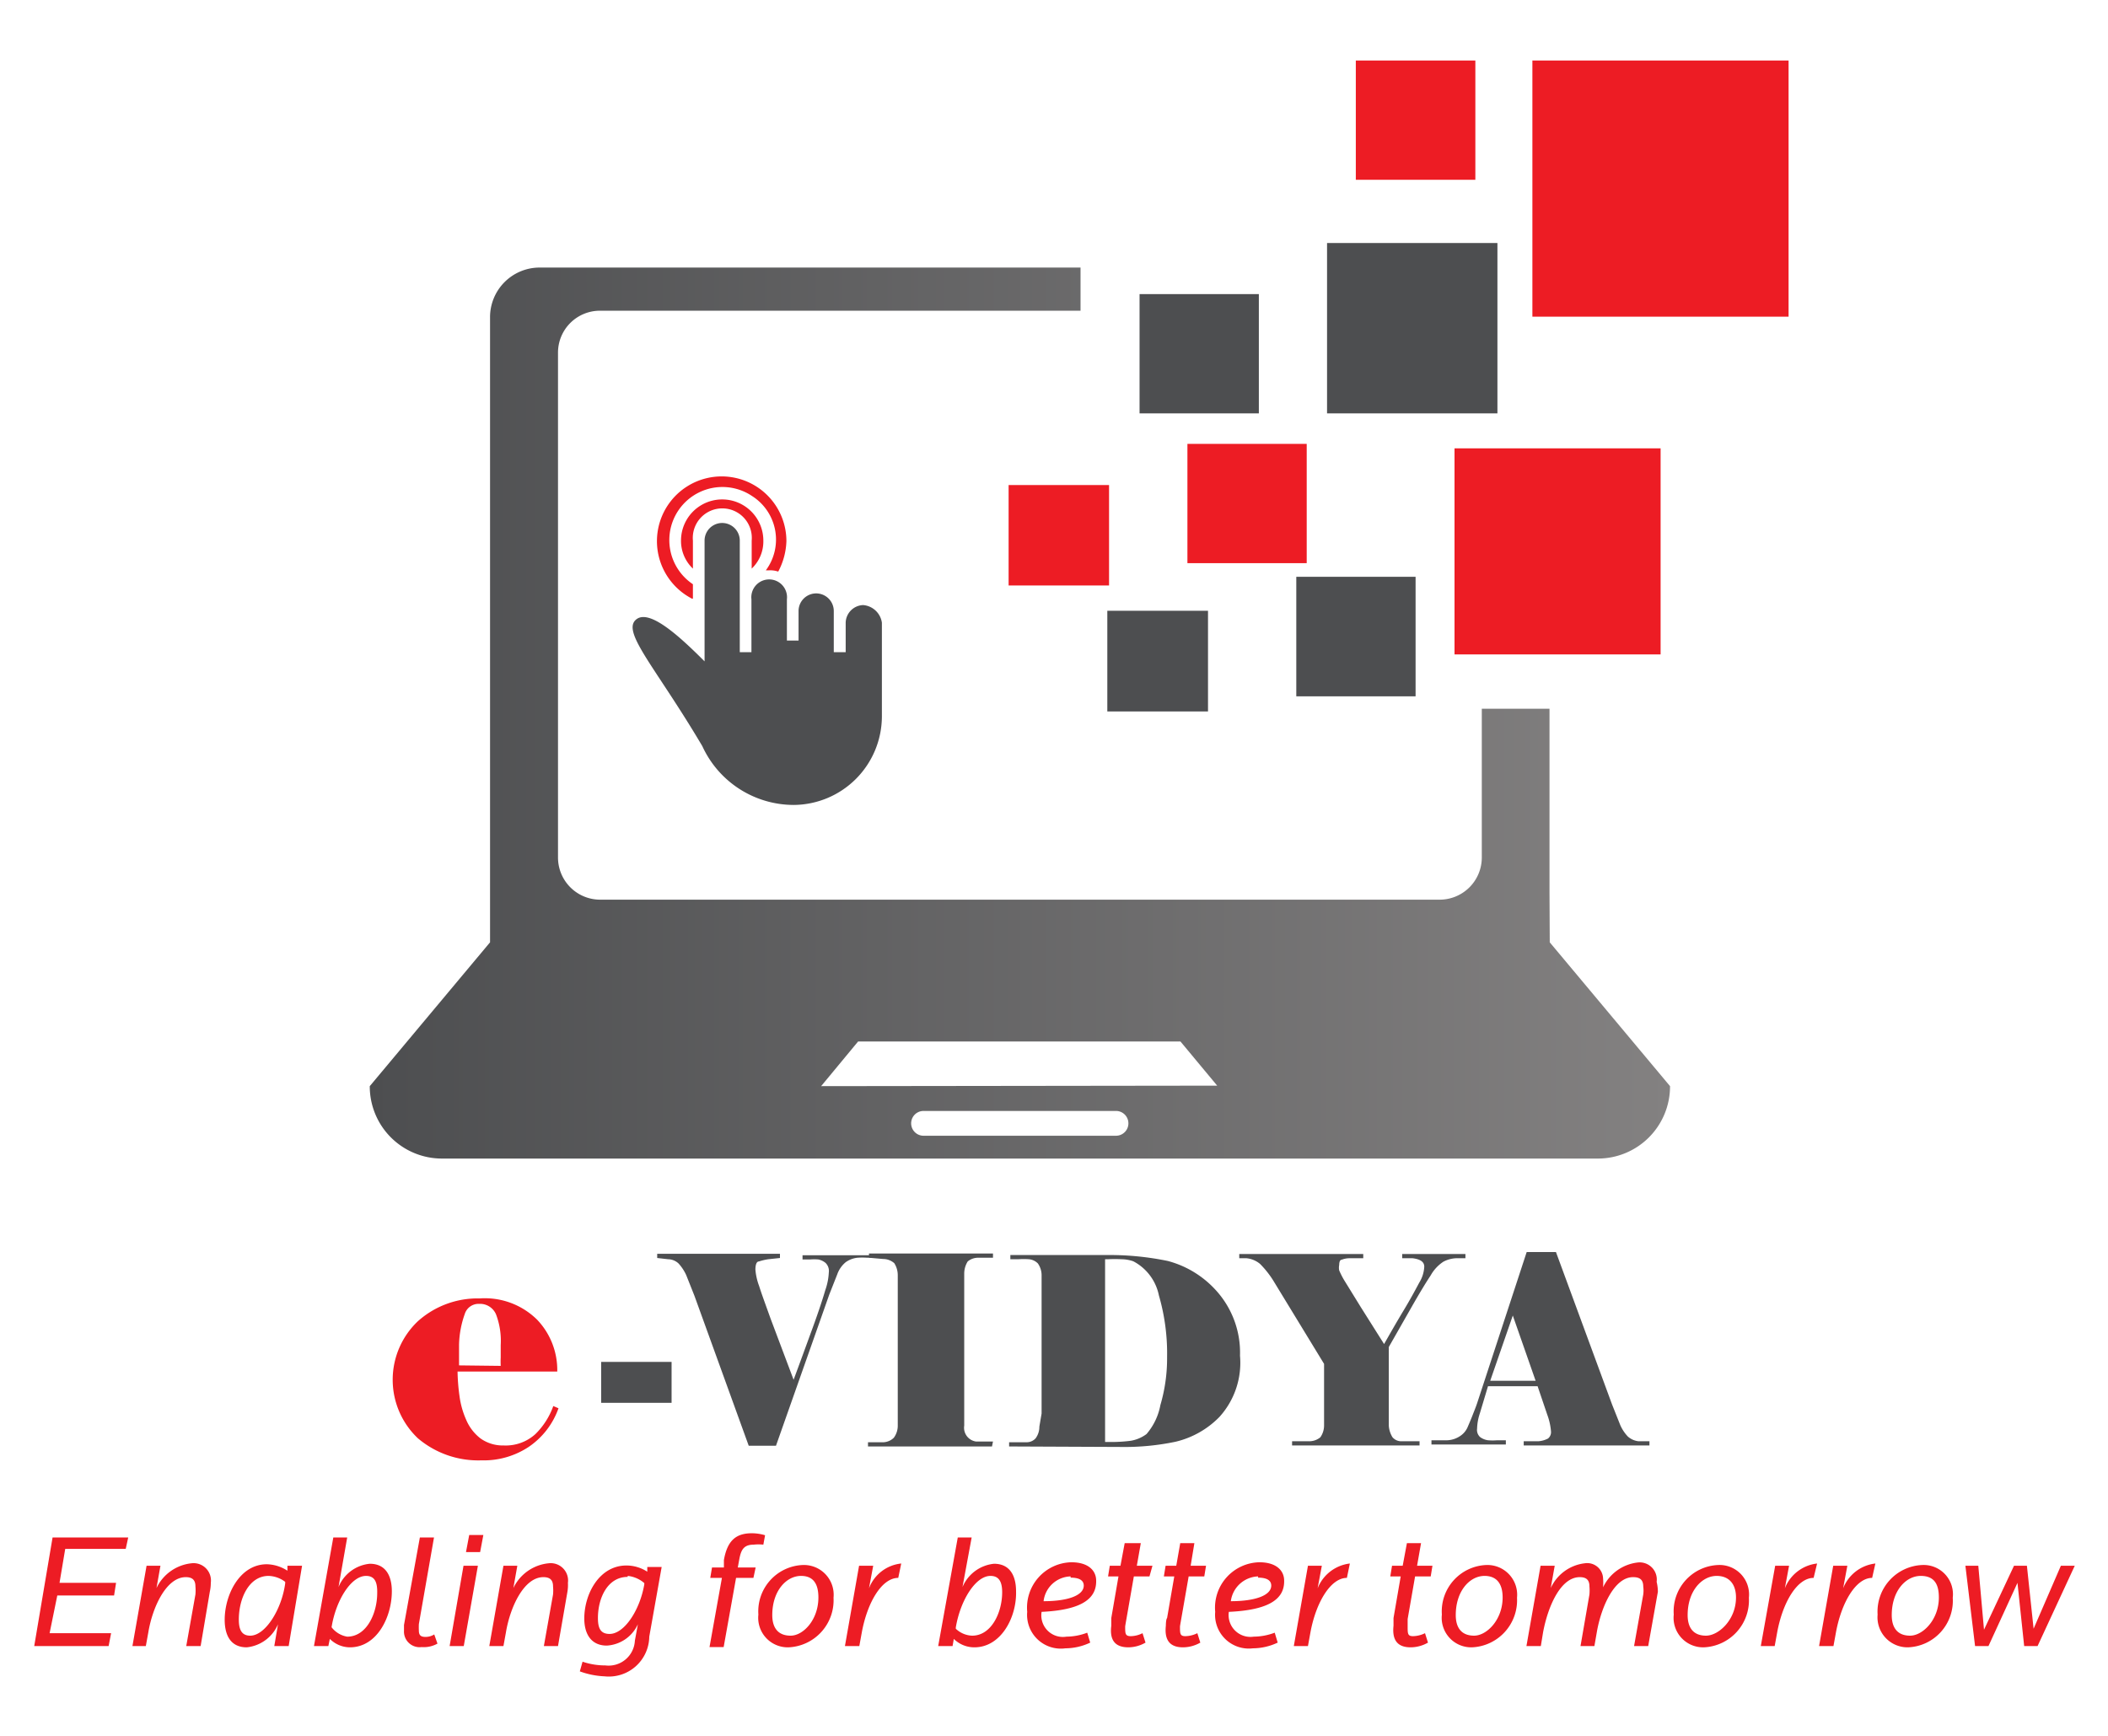 <svg id="Layer_1" data-name="Layer 1" xmlns="http://www.w3.org/2000/svg" xmlns:xlink="http://www.w3.org/1999/xlink" viewBox="0 0 85 70"><defs><style>.cls-1,.cls-4,.cls-5{fill-rule:evenodd;}.cls-1{fill:url(#linear-gradient);}.cls-2,.cls-4{fill:#ed1c24;}.cls-3,.cls-5{fill:#4d4e50;}</style><linearGradient id="linear-gradient" x1="14.91" y1="-1631.62" x2="67.34" y2="-1631.62" gradientTransform="matrix(1, 0, 0, -1, 0, -1602.86)" gradientUnits="userSpaceOnUse"><stop offset="0" stop-color="#4d4e50"/><stop offset="1" stop-color="#838181"/></linearGradient></defs><path class="cls-1" d="M33.11,43.8,34.6,42h13l1.48,1.78Zm11.9,2H37.24a.49.49,0,0,1,0-1H45a.49.49,0,0,1,0,1ZM62.48,36V28.58H59.75v6a1.7,1.7,0,0,1-1.69,1.7H24.18a1.7,1.7,0,0,1-1.68-1.7V14.22a1.69,1.69,0,0,1,1.68-1.69H43.57V10.79H21.71a2,2,0,0,0-1.95,2V38L14.91,43.8a2.91,2.91,0,0,0,2.91,2.92H64.43a2.91,2.91,0,0,0,2.91-2.92L62.49,38Z"/><rect class="cls-2" x="40.67" y="19.56" width="4.05" height="4.05"/><rect class="cls-3" x="44.65" y="24.63" width="4.06" height="4.06"/><rect class="cls-2" x="47.88" y="17.9" width="4.81" height="4.81"/><rect class="cls-2" x="54.67" y="2.44" width="4.82" height="4.81"/><rect class="cls-3" x="45.95" y="11.86" width="4.81" height="4.81"/><rect class="cls-3" x="53.51" y="9.8" width="6.87" height="6.87"/><rect class="cls-2" x="58.65" y="18.08" width="8.31" height="8.31"/><rect class="cls-2" x="61.79" y="2.44" width="10.33" height="10.33"/><rect class="cls-3" x="52.27" y="23.26" width="4.81" height="4.82"/><path class="cls-4" d="M27.94,24.13v-.57A2.12,2.12,0,0,1,30.32,20,2.08,2.08,0,0,1,30.88,23H31a1,1,0,0,1,.38.05,2.79,2.79,0,0,0,.33-1.23,2.61,2.61,0,1,0-3.79,2.33"/><path class="cls-4" d="M30.78,21.8a1.66,1.66,0,0,0-3.32,0,1.54,1.54,0,0,0,.48,1.13V21.8a1.19,1.19,0,1,1,2.37,0v1.13a1.51,1.51,0,0,0,.47-1.13"/><path class="cls-5" d="M34.81,24.4a.73.73,0,0,0-.71.71V26.3h-.48V24.64a.71.71,0,0,0-1.42,0v1.19h-.47V24.17a.72.72,0,1,0-1.43,0V26.3h-.47V21.8a.71.71,0,0,0-1.42,0v4.87c-1-1-2.27-2.18-2.79-1.66s.85,1.95,2.7,5.08A4.06,4.06,0,0,0,32,32.46a3.58,3.58,0,0,0,3.56-3.55v-3.8a.83.83,0,0,0-.76-.71"/><path class="cls-3" d="M24.24,54.92h2.84v1.65H24.24Z"/><path class="cls-3" d="M35.2,50.72l-.23,0a2.73,2.73,0,0,0-.4,0,1,1,0,0,0-.47.18,1.12,1.12,0,0,0-.34.49l-.32.81-2.15,6.1h-1.1L28,52.25l-.33-.83a1.82,1.82,0,0,0-.31-.47.63.63,0,0,0-.42-.17l-.44-.05v-.17h4.95v.17l-.47.05a2.34,2.34,0,0,0-.38.09c-.1,0-.14.15-.14.33a2.44,2.44,0,0,0,.15.66c.1.32.26.75.46,1.31L32,55.64c.25-.67.5-1.36.76-2.07s.43-1.24.52-1.55a2.49,2.49,0,0,0,.14-.71.45.45,0,0,0-.13-.38.65.65,0,0,0-.29-.14,2,2,0,0,0-.34,0l-.3,0v-.17h2.84Z"/><path class="cls-3" d="M40,58.33H35v-.17h.21l.42,0a.64.64,0,0,0,.41-.18.81.81,0,0,0,.16-.47l0-.49V51.91l0-.49a.9.9,0,0,0-.14-.48.68.68,0,0,0-.45-.17l-.57-.05v-.17h5v.17l-.58,0a.65.65,0,0,0-.44.15.93.93,0,0,0-.14.49l0,.49V57l0,.49a.56.56,0,0,0,.47.64h.14l.55,0Z"/><path class="cls-3" d="M40.69,58.33v-.17H41l.41,0a.48.48,0,0,0,.35-.16.78.78,0,0,0,.15-.47L42,57V51.92l0-.49a.83.83,0,0,0-.15-.48.58.58,0,0,0-.36-.17,3,3,0,0,0-.42,0l-.33,0v-.17l4,0a11.57,11.57,0,0,1,2.35.24A4,4,0,0,1,49,52,3.73,3.73,0,0,1,50,54.67a3.25,3.25,0,0,1-.83,2.47,3.64,3.64,0,0,1-1.77,1,10,10,0,0,1-2.18.21Zm5-7.47a1.5,1.5,0,0,0-.47-.08,5.34,5.34,0,0,0-.54,0h-.12v7.37h.3a6.27,6.27,0,0,0,.74-.05,1.47,1.47,0,0,0,.63-.27,2.48,2.48,0,0,0,.56-1.17,6.67,6.67,0,0,0,.27-1.93,8.4,8.4,0,0,0-.33-2.49,2,2,0,0,0-1-1.36Z"/><path class="cls-3" d="M56,57l0,.49a1,1,0,0,0,.15.47.46.46,0,0,0,.34.16l.42,0,.33,0v.17H52.1v-.17l.7,0a.7.7,0,0,0,.44-.16.83.83,0,0,0,.15-.48l0-.49V55l-2-3.28a3.85,3.85,0,0,0-.58-.75,1,1,0,0,0-.55-.23l-.29,0v-.17h5v.17l-.56,0a.85.85,0,0,0-.31.06c-.07,0-.1.1-.1.21a.57.57,0,0,0,0,.22,3.17,3.17,0,0,0,.21.41l.66,1.07.94,1.49c.24-.42.5-.88.79-1.36s.49-.86.63-1.12a1.34,1.34,0,0,0,.2-.64c0-.19-.15-.3-.47-.34l-.42,0v-.17h2.55v.17l-.28,0a1.19,1.19,0,0,0-.61.14,1.58,1.58,0,0,0-.51.55c-.18.27-.43.68-.75,1.24L56,54.32Z"/><path class="cls-3" d="M60,55.9,59.67,57a2.12,2.12,0,0,0-.11.61.39.39,0,0,0,.12.34.7.7,0,0,0,.32.13,2.2,2.2,0,0,0,.37,0l.35,0v.17h-3v-.17l.64,0a1,1,0,0,0,.53-.18.81.81,0,0,0,.28-.33c.06-.14.13-.3.2-.48s.14-.35.19-.5l2-6.1h1.18L65,56.63l.33.83a1.6,1.6,0,0,0,.31.47.77.77,0,0,0,.43.19l.44,0v.17H61.44v-.17h.23l.36,0a1,1,0,0,0,.39-.11.33.33,0,0,0,.12-.29,2.51,2.51,0,0,0-.15-.67L62,55.9Zm1.92-.22L61,53.05l-.91,2.63Z"/><path class="cls-2" d="M22.52,56.79a3.15,3.15,0,0,1-1.19,1.55,3.28,3.28,0,0,1-1.92.55A3.76,3.76,0,0,1,16.85,58a3.25,3.25,0,0,1,0-4.72,3.61,3.61,0,0,1,2.49-.92,3,3,0,0,1,2.32.86,2.94,2.94,0,0,1,.81,2.09H18.45a7.93,7.93,0,0,0,.08,1,3.45,3.45,0,0,0,.27.95,1.86,1.86,0,0,0,.58.75,1.55,1.55,0,0,0,.93.28,1.78,1.78,0,0,0,1.28-.46,3,3,0,0,0,.72-1.13Zm-2.33-1.71a3.28,3.28,0,0,1,0-.34v-.5A3,3,0,0,0,20,53a.7.7,0,0,0-.68-.42.58.58,0,0,0-.58.41,3.94,3.94,0,0,0-.23,1.23l0,.84Z"/><path class="cls-2" d="M5.07,62.46H2.63L2.4,63.83H4.68l-.08.51H2.31L2,65.86H4.48l-.1.52h-3L2.12,62H5.17Z"/><path class="cls-2" d="M8.46,64.19l-.37,2.19H7.51l.37-2.08a1.84,1.84,0,0,0,0-.33c0-.26-.13-.37-.39-.37-.78,0-1.34,1.2-1.51,2.23l-.1.55H5.34l.57-3.24h.56l-.16.9a1.77,1.77,0,0,1,1.42-1,.7.7,0,0,1,.77.79A1.65,1.65,0,0,1,8.46,64.19Z"/><path class="cls-2" d="M11.64,66.38h-.58l.15-.88a1.54,1.54,0,0,1-1.26.93c-.66,0-.89-.5-.89-1.11,0-1,.6-2.24,1.7-2.24a1.6,1.6,0,0,1,.83.26l0-.2h.59Zm-.81-2.83c-.79,0-1.2.91-1.2,1.76,0,.4.11.65.46.65.61,0,1.27-1.06,1.41-2.11v-.06a1.16,1.16,0,0,0-.67-.24Z"/><path class="cls-2" d="M14.11,66.43a1.15,1.15,0,0,1-.81-.34l-.06.29h-.58L13.44,62H14L13.65,64a1.52,1.52,0,0,1,1.26-.94c.66,0,.89.51.89,1.11C15.8,65.21,15.2,66.43,14.11,66.43Zm.65-2.88c-.61,0-1.22,1-1.39,2.07v0A1,1,0,0,0,14,66c.79,0,1.21-.95,1.21-1.76C15.22,63.8,15.11,63.55,14.76,63.55Z"/><path class="cls-2" d="M17,66.42a.63.63,0,0,1-.71-.66c0-.08,0-.15,0-.23L16.93,62h.57l-.61,3.49a2.51,2.51,0,0,0,0,.27c0,.19.09.25.26.25a.65.65,0,0,0,.36-.1l.13.37A1.13,1.13,0,0,1,17,66.42Z"/><path class="cls-2" d="M18.7,66.38h-.57l.56-3.24h.58Zm.66-3.79h-.57l.13-.69h.57Z"/><path class="cls-2" d="M22.88,64.19l-.38,2.19h-.57l.37-2.08a1.84,1.84,0,0,0,0-.33c0-.26-.13-.37-.39-.37-.78,0-1.34,1.2-1.51,2.23l-.1.55h-.57l.57-3.24h.56l-.16.9a1.77,1.77,0,0,1,1.43-1,.7.7,0,0,1,.77.79A1.64,1.64,0,0,1,22.88,64.19Z"/><path class="cls-2" d="M26.18,66a1.63,1.63,0,0,1-1.8,1.6,3.3,3.3,0,0,1-1-.2l.11-.39a2.86,2.86,0,0,0,.92.15,1.06,1.06,0,0,0,1.19-1s.11-.59.12-.66a1.47,1.47,0,0,1-1.25.86c-.65,0-.91-.49-.91-1.09,0-1,.61-2.14,1.7-2.14a1.56,1.56,0,0,1,.84.25l0-.19h.58Zm-.87-2.41c-.81,0-1.2.85-1.2,1.66,0,.4.1.64.47.64.59,0,1.22-.95,1.4-2v-.05A1.21,1.21,0,0,0,25.31,63.55Z"/><path class="cls-2" d="M30.78,62.29a1.72,1.72,0,0,0-.39,0c-.41,0-.51.22-.58.59l-.06.33h.72l-.09.42h-.7l-.5,2.79h-.57l.5-2.79h-.47l.07-.42h.48l0-.3c.14-.8.5-1.08,1.13-1.08a1.89,1.89,0,0,1,.53.08Z"/><path class="cls-2" d="M31.8,66.43a1.19,1.19,0,0,1-1.22-1.32,1.87,1.87,0,0,1,1.81-2,1.2,1.2,0,0,1,1.22,1.32A1.9,1.9,0,0,1,31.8,66.43Zm.5-2.88c-.59,0-1.16.6-1.16,1.58,0,.51.23.83.74.83S33,65.32,33,64.42C33,63.89,32.81,63.55,32.3,63.55Z"/><path class="cls-2" d="M36.22,63.63c-.67,0-1.25,1-1.47,2.2l-.1.55h-.58l.57-3.24h.57l-.17.91a1.56,1.56,0,0,1,1.3-1Z"/><path class="cls-2" d="M39.29,66.43a1.17,1.17,0,0,1-.83-.34l-.05.29h-.58L38.62,62h.56L38.81,64a1.55,1.55,0,0,1,1.27-.94c.66,0,.89.51.89,1.11C41,65.21,40.37,66.43,39.29,66.43Zm.65-2.88c-.61,0-1.22,1-1.4,2.08v.05a1,1,0,0,0,.66.28c.78,0,1.21-.94,1.21-1.75,0-.41-.12-.66-.47-.66Z"/><path class="cls-2" d="M42,65a.87.87,0,0,0,1,1,2.41,2.41,0,0,0,.84-.16l.12.4a2.35,2.35,0,0,1-1,.23A1.36,1.36,0,0,1,41.42,65a1.83,1.83,0,0,1,1.78-2c.69,0,1,.34,1,.74C44.22,64.53,43.5,64.93,42,65Zm1.17-1.43a1.13,1.13,0,0,0-1.09,1c1,0,1.62-.24,1.62-.63,0-.19-.15-.32-.53-.32Z"/><path class="cls-2" d="M46.35,63.57h-.63l-.3,1.72s-.05.28-.05.3c0,.29,0,.39.23.39a1.09,1.09,0,0,0,.47-.12l.12.38a1.4,1.4,0,0,1-.69.19c-.48,0-.77-.23-.69-.87,0,0,0-.26,0-.31l.29-1.68h-.42l.07-.43h.43l.17-.91H46l-.16.91h.63Z"/><path class="cls-2" d="M48.56,63.57h-.63l-.3,1.72s-.05.28-.05.3c0,.29,0,.39.22.39a1.14,1.14,0,0,0,.48-.12l.12.38a1.41,1.41,0,0,1-.7.19c-.47,0-.76-.23-.69-.87,0,0,0-.26.05-.31l.29-1.68h-.42l.07-.43h.43l.16-.91h.57l-.15.91h.62Z"/><path class="cls-2" d="M49.55,65a.88.88,0,0,0,1,1,2.46,2.46,0,0,0,.85-.16l.12.4a2.37,2.37,0,0,1-1,.23A1.36,1.36,0,0,1,49,65a1.83,1.83,0,0,1,1.78-2c.69,0,1,.34,1,.74C51.8,64.53,51.08,64.93,49.55,65Zm1.18-1.43a1.15,1.15,0,0,0-1.1,1c1,0,1.63-.24,1.63-.63,0-.19-.15-.32-.53-.32Z"/><path class="cls-2" d="M54.31,63.63c-.66,0-1.25,1-1.47,2.2l-.1.55h-.57l.57-3.24h.56l-.17.91a1.6,1.6,0,0,1,1.3-1Z"/><path class="cls-2" d="M57.69,63.57h-.63l-.3,1.72s0,.28,0,.3c0,.29,0,.39.22.39a1.14,1.14,0,0,0,.48-.12l.12.38a1.41,1.41,0,0,1-.7.19c-.47,0-.76-.23-.69-.87,0,0,0-.26,0-.31l.29-1.68h-.42l.07-.43h.43l.17-.91h.57l-.16.91h.62Z"/><path class="cls-2" d="M59.36,66.43a1.19,1.19,0,0,1-1.22-1.32,1.87,1.87,0,0,1,1.81-2,1.2,1.2,0,0,1,1.22,1.32A1.9,1.9,0,0,1,59.36,66.43Zm.5-2.88c-.59,0-1.16.6-1.16,1.58,0,.51.23.83.74.83s1.15-.64,1.15-1.54C60.59,63.89,60.37,63.55,59.86,63.55Z"/><path class="cls-2" d="M66.85,64.19l-.39,2.19h-.57l.37-2.08a1.17,1.17,0,0,0,0-.32c0-.27-.13-.38-.41-.38-.74,0-1.26,1.14-1.45,2.15l-.11.63h-.56l.36-2.08a1.86,1.86,0,0,0,0-.33c0-.26-.13-.37-.39-.37-.78,0-1.29,1.2-1.48,2.23l-.09.55h-.58l.57-3.24h.57l-.16.9a1.73,1.73,0,0,1,1.38-1,.64.64,0,0,1,.73.61,2.16,2.16,0,0,1,0,.36,1.77,1.77,0,0,1,1.39-1,.69.69,0,0,1,.77.78A1.73,1.73,0,0,1,66.85,64.19Z"/><path class="cls-2" d="M68.71,66.43a1.19,1.19,0,0,1-1.22-1.32,1.87,1.87,0,0,1,1.81-2,1.19,1.19,0,0,1,1.22,1.32A1.9,1.9,0,0,1,68.71,66.43Zm.51-2.88c-.59,0-1.17.6-1.17,1.58,0,.51.23.83.74.83S70,65.32,70,64.42C70,63.89,69.73,63.55,69.22,63.55Z"/><path class="cls-2" d="M73.13,63.63c-.67,0-1.25,1-1.47,2.2l-.1.55H71l.58-3.24h.56l-.17.91a1.59,1.59,0,0,1,1.3-1Z"/><path class="cls-2" d="M75.49,63.63c-.66,0-1.24,1-1.46,2.2l-.1.55h-.58l.57-3.24h.57l-.17.91a1.59,1.59,0,0,1,1.3-1Z"/><path class="cls-2" d="M76.94,66.43a1.21,1.21,0,0,1-1.23-1.32,1.88,1.88,0,0,1,1.82-2,1.18,1.18,0,0,1,1.21,1.32A1.88,1.88,0,0,1,76.94,66.43Zm.51-2.88c-.6,0-1.17.6-1.17,1.58,0,.51.23.83.74.83s1.16-.64,1.16-1.54C78.18,63.89,78,63.55,77.45,63.55Z"/><path class="cls-2" d="M82.16,66.38h-.54l-.27-2.55-1.17,2.55h-.54l-.39-3.24h.52L80,65.72l1.21-2.58h.52L82,65.68l1.1-2.54h.56Z"/></svg>